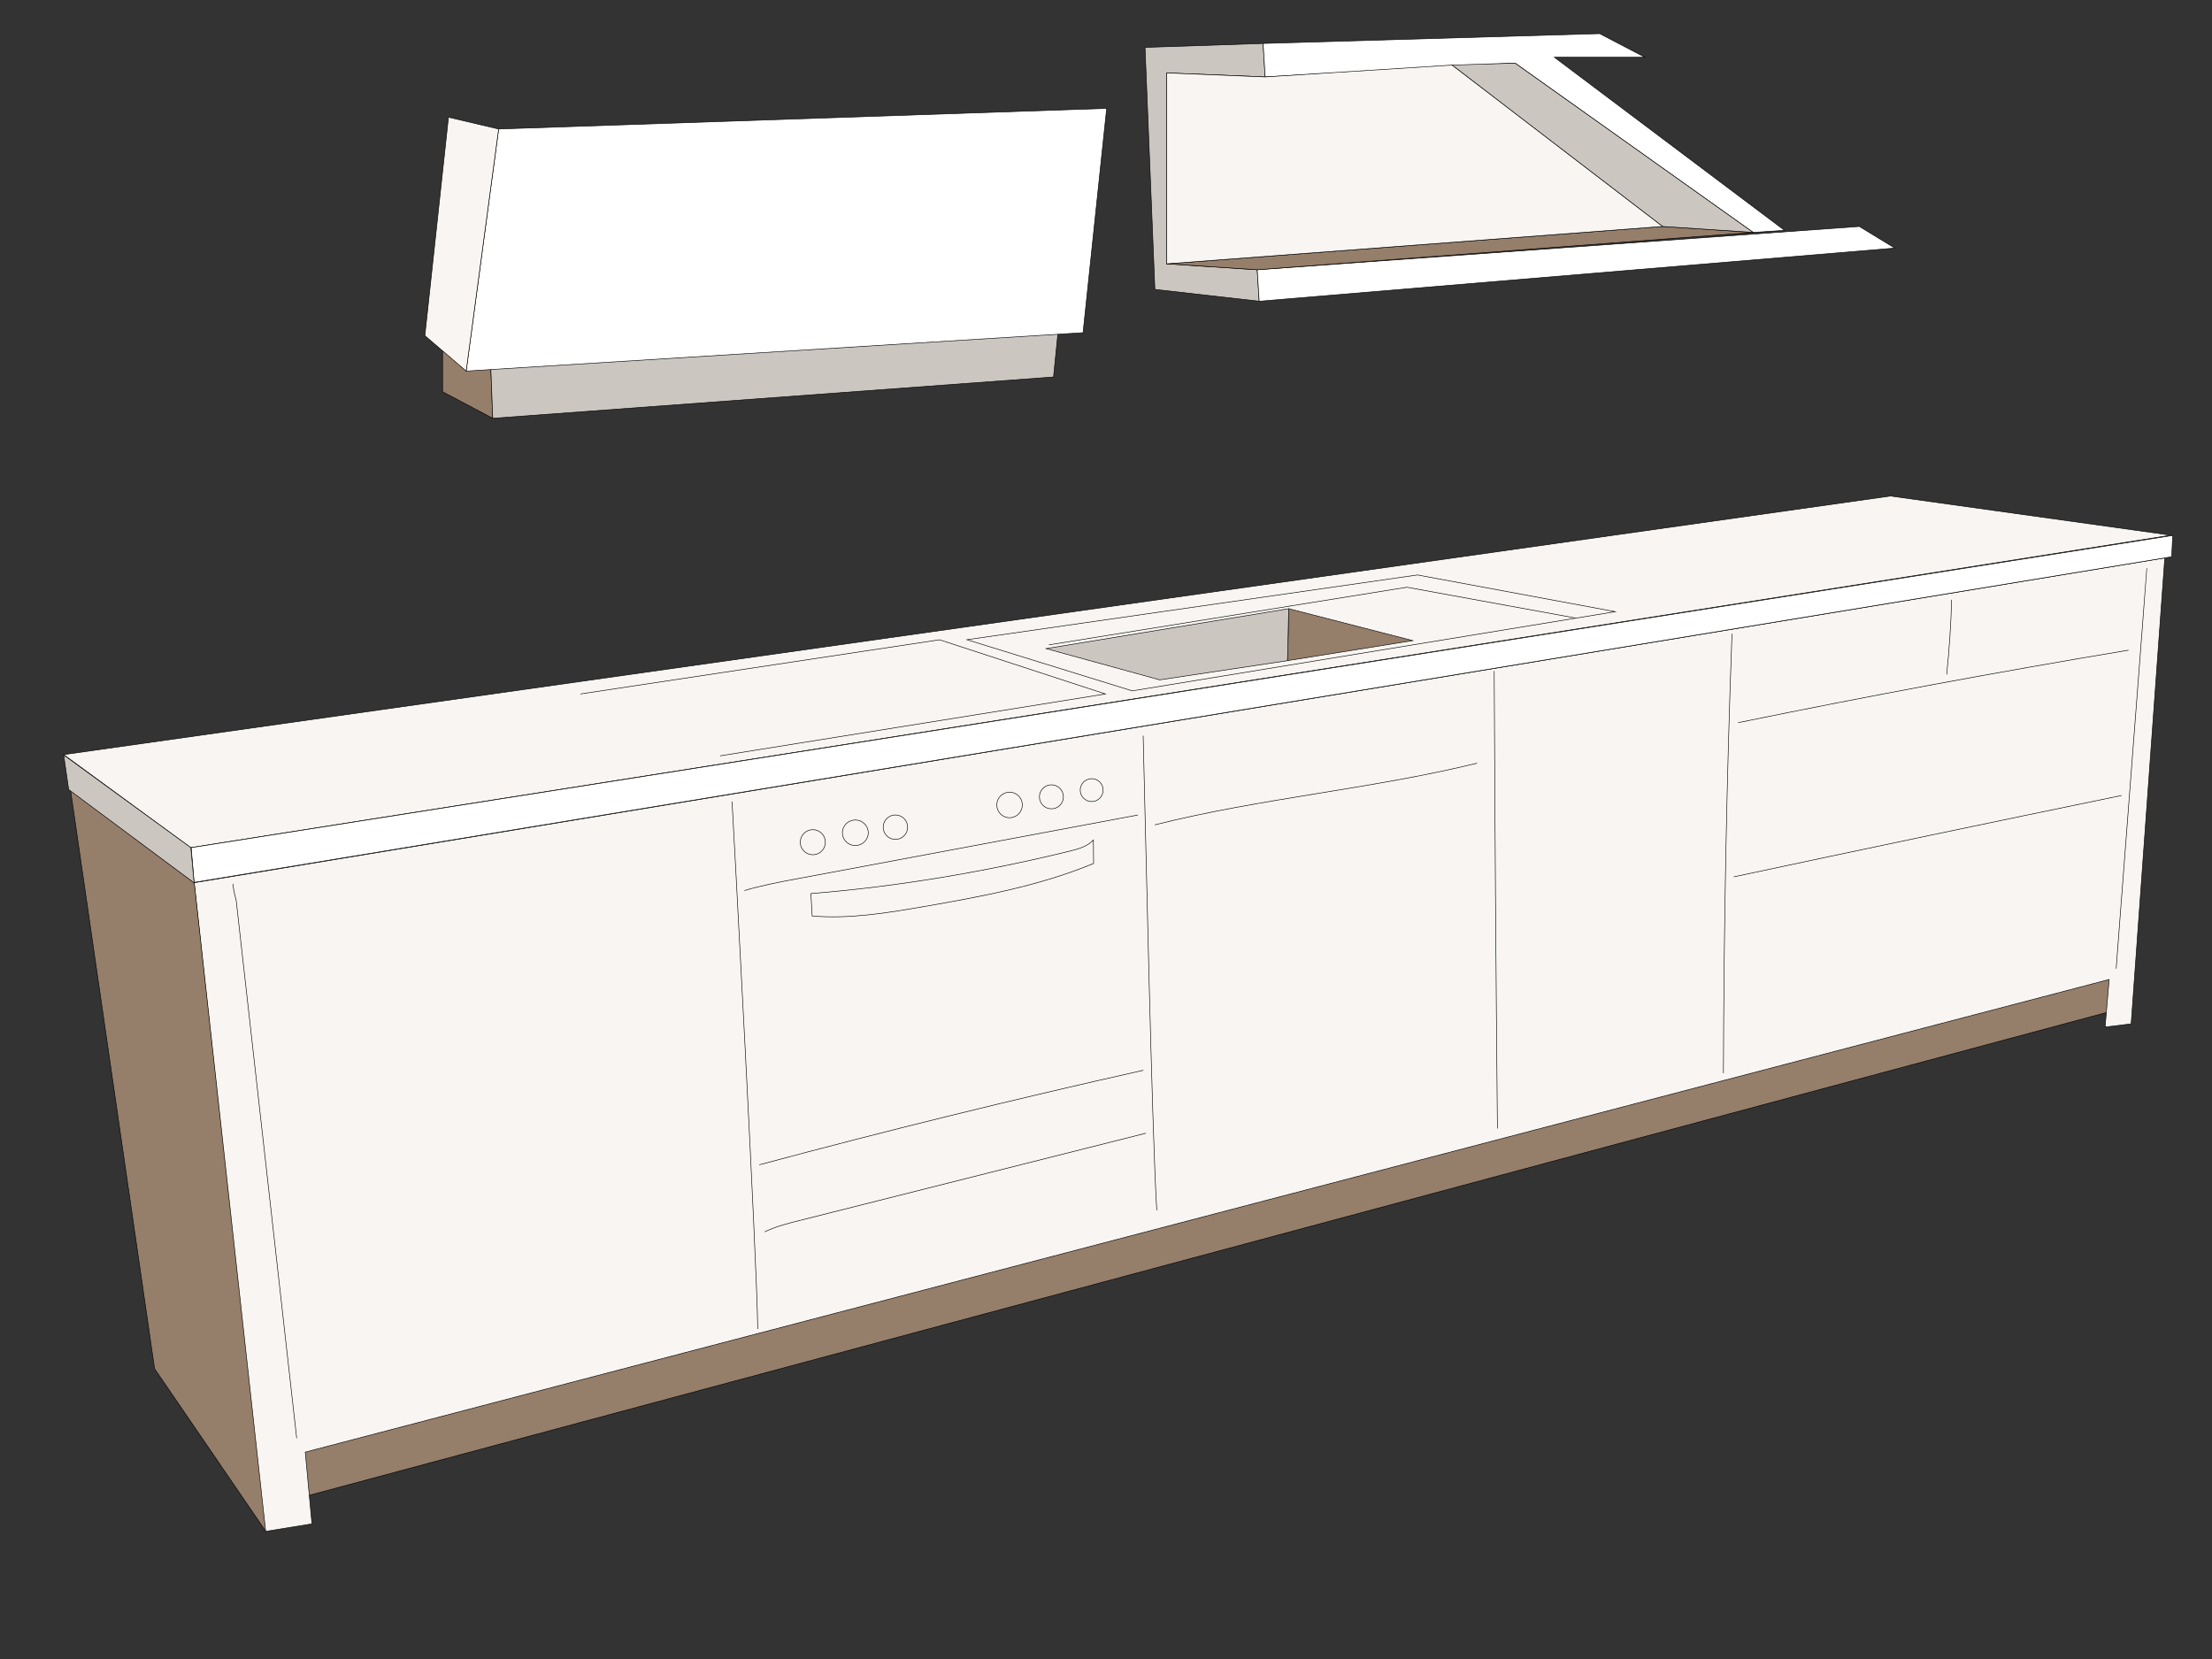 <?xml version="1.0" encoding="utf-8"?><!--Generator: Adobe Illustrator 25.4.1, SVG Export Plug-In . SVG Version: 6.00 Build 0)--><svg version="1.1" xmlns="http://www.w3.org/2000/svg" xmlns:xlink="http://www.w3.org/1999/xlink" x="0px" y="0px" viewBox="0 0 4000 3000" style="enable-background:new 0 0 4000 3000" xml:space="preserve"><rect x="0" y="0" width="4000" height="3000" fill="#333333" stroke="none"/><style type="text/css">.st0{fill:#CCC6C0;stroke:#000000;stroke-miterlimit:10;}
	.st1{fill:#FFFFFF;stroke:#000000;stroke-miterlimit:10;}
	.st2{fill:#957E6A;stroke:#000000;stroke-miterlimit:10;}
	.st3{fill:#F8F5F2;stroke:#000000;stroke-miterlimit:10;}
	.st4{fill:none;stroke:#000000;stroke-miterlimit:10;}</style><g id="Ebene_2"><polygon class="st0" points="2070.6,85.7 2088.4,523.3 2277,544.7 2273.4,487.8 2109.7,477.1 2109.7,131.9 2287.7,139.1 
		2284.1,78.6 	"/><polygon class="st1" points="3362.2,409.5 3426.3,448.6 2277,544.7 2273.4,487.8 	"/><polygon class="st1" points="2287.7,139.1 2739.6,114.1 3170.1,420.2 3227,416.6 2810.7,103.5 2974.4,103.5 2892.6,60.8 
		2284.1,78.6 	"/><polygon class="st2" points="2109.7,477.1 3006.4,409.5 3170.1,420.2 2273.4,487.8 	"/><polygon class="st0" points="2625.7,117.7 3006.4,409.5 3170.1,420.2 2739.6,114.1 	"/><polygon class="st3" points="2109.7,131.9 2287.7,139.1 2625.7,117.7 3006.4,409.5 2109.7,477.1 	"/></g><g id="Ebene_3"><polygon class="st2" points="518.5,2714.9 3822.1,1827.5 3853.1,1717.9 500.1,2582.9 	"/><polygon class="st3" points="351,1596.3 478.4,2769.5 564.1,2755.6 552,2625.9 3814,1771.2 3806.7,1857.2 3853.8,1851.4 
		3914.6,1008.9 	"/><polygon class="st3" points="3418.6,897 3925.4,967.8 344.8,1532.8 115.2,1364.6 	"/><polygon class="st2" points="279.5,2475.1 480.4,2768.8 351.3,1596.3 127.6,1429.2 	"/></g><g id="Ebene_4"><polygon class="st1" points="3927.1,1006.8 3928.9,968.3 345.7,1532.8 351,1595.6 	"/><polygon class="st0" points="115.2,1365.3 124.2,1427.8 351,1596.5 345.1,1532.8 	"/><polyline class="st4" points="1896.8,1166.1 2338.3,1095 2544.1,1061.9 2849.1,1117.6 	"/><polygon class="st2" points="2328.6,1194.6 2554.8,1158.4 2330.4,1100.7 	"/><polygon class="st0" points="1891.7,1172.9 2097.1,1229.4 2328.2,1194.7 2330.4,1100.7 	"/></g><g id="Ebene_8"><path class="st4" d="M421.1,1598.2c1.1,8.5,2.2,16.9,5.9,29.2c36.5,324.4,73,648.9,109.5,973.3"/><path class="st4" d="M1323.8,1449.5c1.9,32.6,45.4,833,46.4,953.7"/><path class="st4" d="M2067.2,1330.4c3.7,138,15.5,707.9,24.5,856.3l0.6,1.8"/><path class="st4" d="M2702,1213.4c1.2,275.8,3.2,551.6,5.8,827.3"/><path class="st4" d="M3132,1145.9c-9.7,264.8-14.8,529.7-15.5,794.7"/><path class="st4" d="M3143.2,1306.8c234.5-48.1,469.8-91.8,705.9-131.1"/><path class="st4" d="M3135.3,1585.6c233.5-49.9,467.2-98.9,701.1-147.1"/><path class="st4" d="M3529.2,1084.7c-1.3,45.1-4.3,90.1-9,135"/><path class="st4" d="M3882.1,1027.5c0.3,0.8-56.2,730.5-55.3,724"/><path class="st4" d="M2088.2,1491.6c191.9-48.3,390.6-64.5,582.8-111.5"/><path class="st4" d="M1382.8,2227.6c19.7-9.6,41.1-15,62.4-20.4c209-52.7,418-105.3,627-158"/><path class="st4" d="M1373.1,2106.3c230.2-61.8,461.8-118.8,694.4-170.9"/><path class="st4" d="M1466.3,1615.9c0.8,13.5,1.6,27,2.4,40.5c67.7,5.7,135.5-5.5,202.4-17.1c104.2-18.1,209.1-37.5,306.5-77.9
		c-0.1-14.1-0.3-28.2-0.4-42.3c-11.3,11.9-28.1,16.4-44,20.3C1779.6,1576.9,1623.3,1603.2,1466.3,1615.9z"/><path class="st4" d="M1346.1,1610.4c31.6-9.4,64-15.5,96.4-21.5c205-38.4,410.1-76.7,615.1-115.1"/><circle class="st4" cx="1974.1" cy="1428.8" r="20.7"/><circle class="st4" cx="1901.3" cy="1440.9" r="21.7"/><circle class="st4" cx="1825.6" cy="1455.6" r="23.1"/><circle class="st4" cx="1619.2" cy="1495.8" r="22.1"/><ellipse class="st4" cx="1546.7" cy="1505.9" rx="23.4" ry="23.1"/><polyline class="st4" points="1049.6,1254.9 1699,1156.9 1998.9,1254.9 1302.2,1366.8 	"/><ellipse transform="matrix(0.641 -0.767 0.767 0.641 -640.692 1675.038)" class="st4" cx="1470.7" cy="1522.6" rx="22.7" ry="22.7"/><polygon class="st4" points="2563.2,1039.7 2920.8,1106.1 2047.5,1249.3 1748.6,1156.8 	"/></g><g id="Ebene_5"><polygon class="st2" points="885.7,617.6 891,756.4 800.3,708.4 800.3,537.6 	"/><polygon class="st0" points="1915.8,574.9 885.7,617.6 891,756.4 1905.1,681.7 	"/><polygon class="st1" points="901.7,233.3 2001.2,196 1958.5,601.6 843,671 	"/><polygon class="st3" points="811,212 901.7,233.3 843,671 768.3,607 	"/></g></svg>